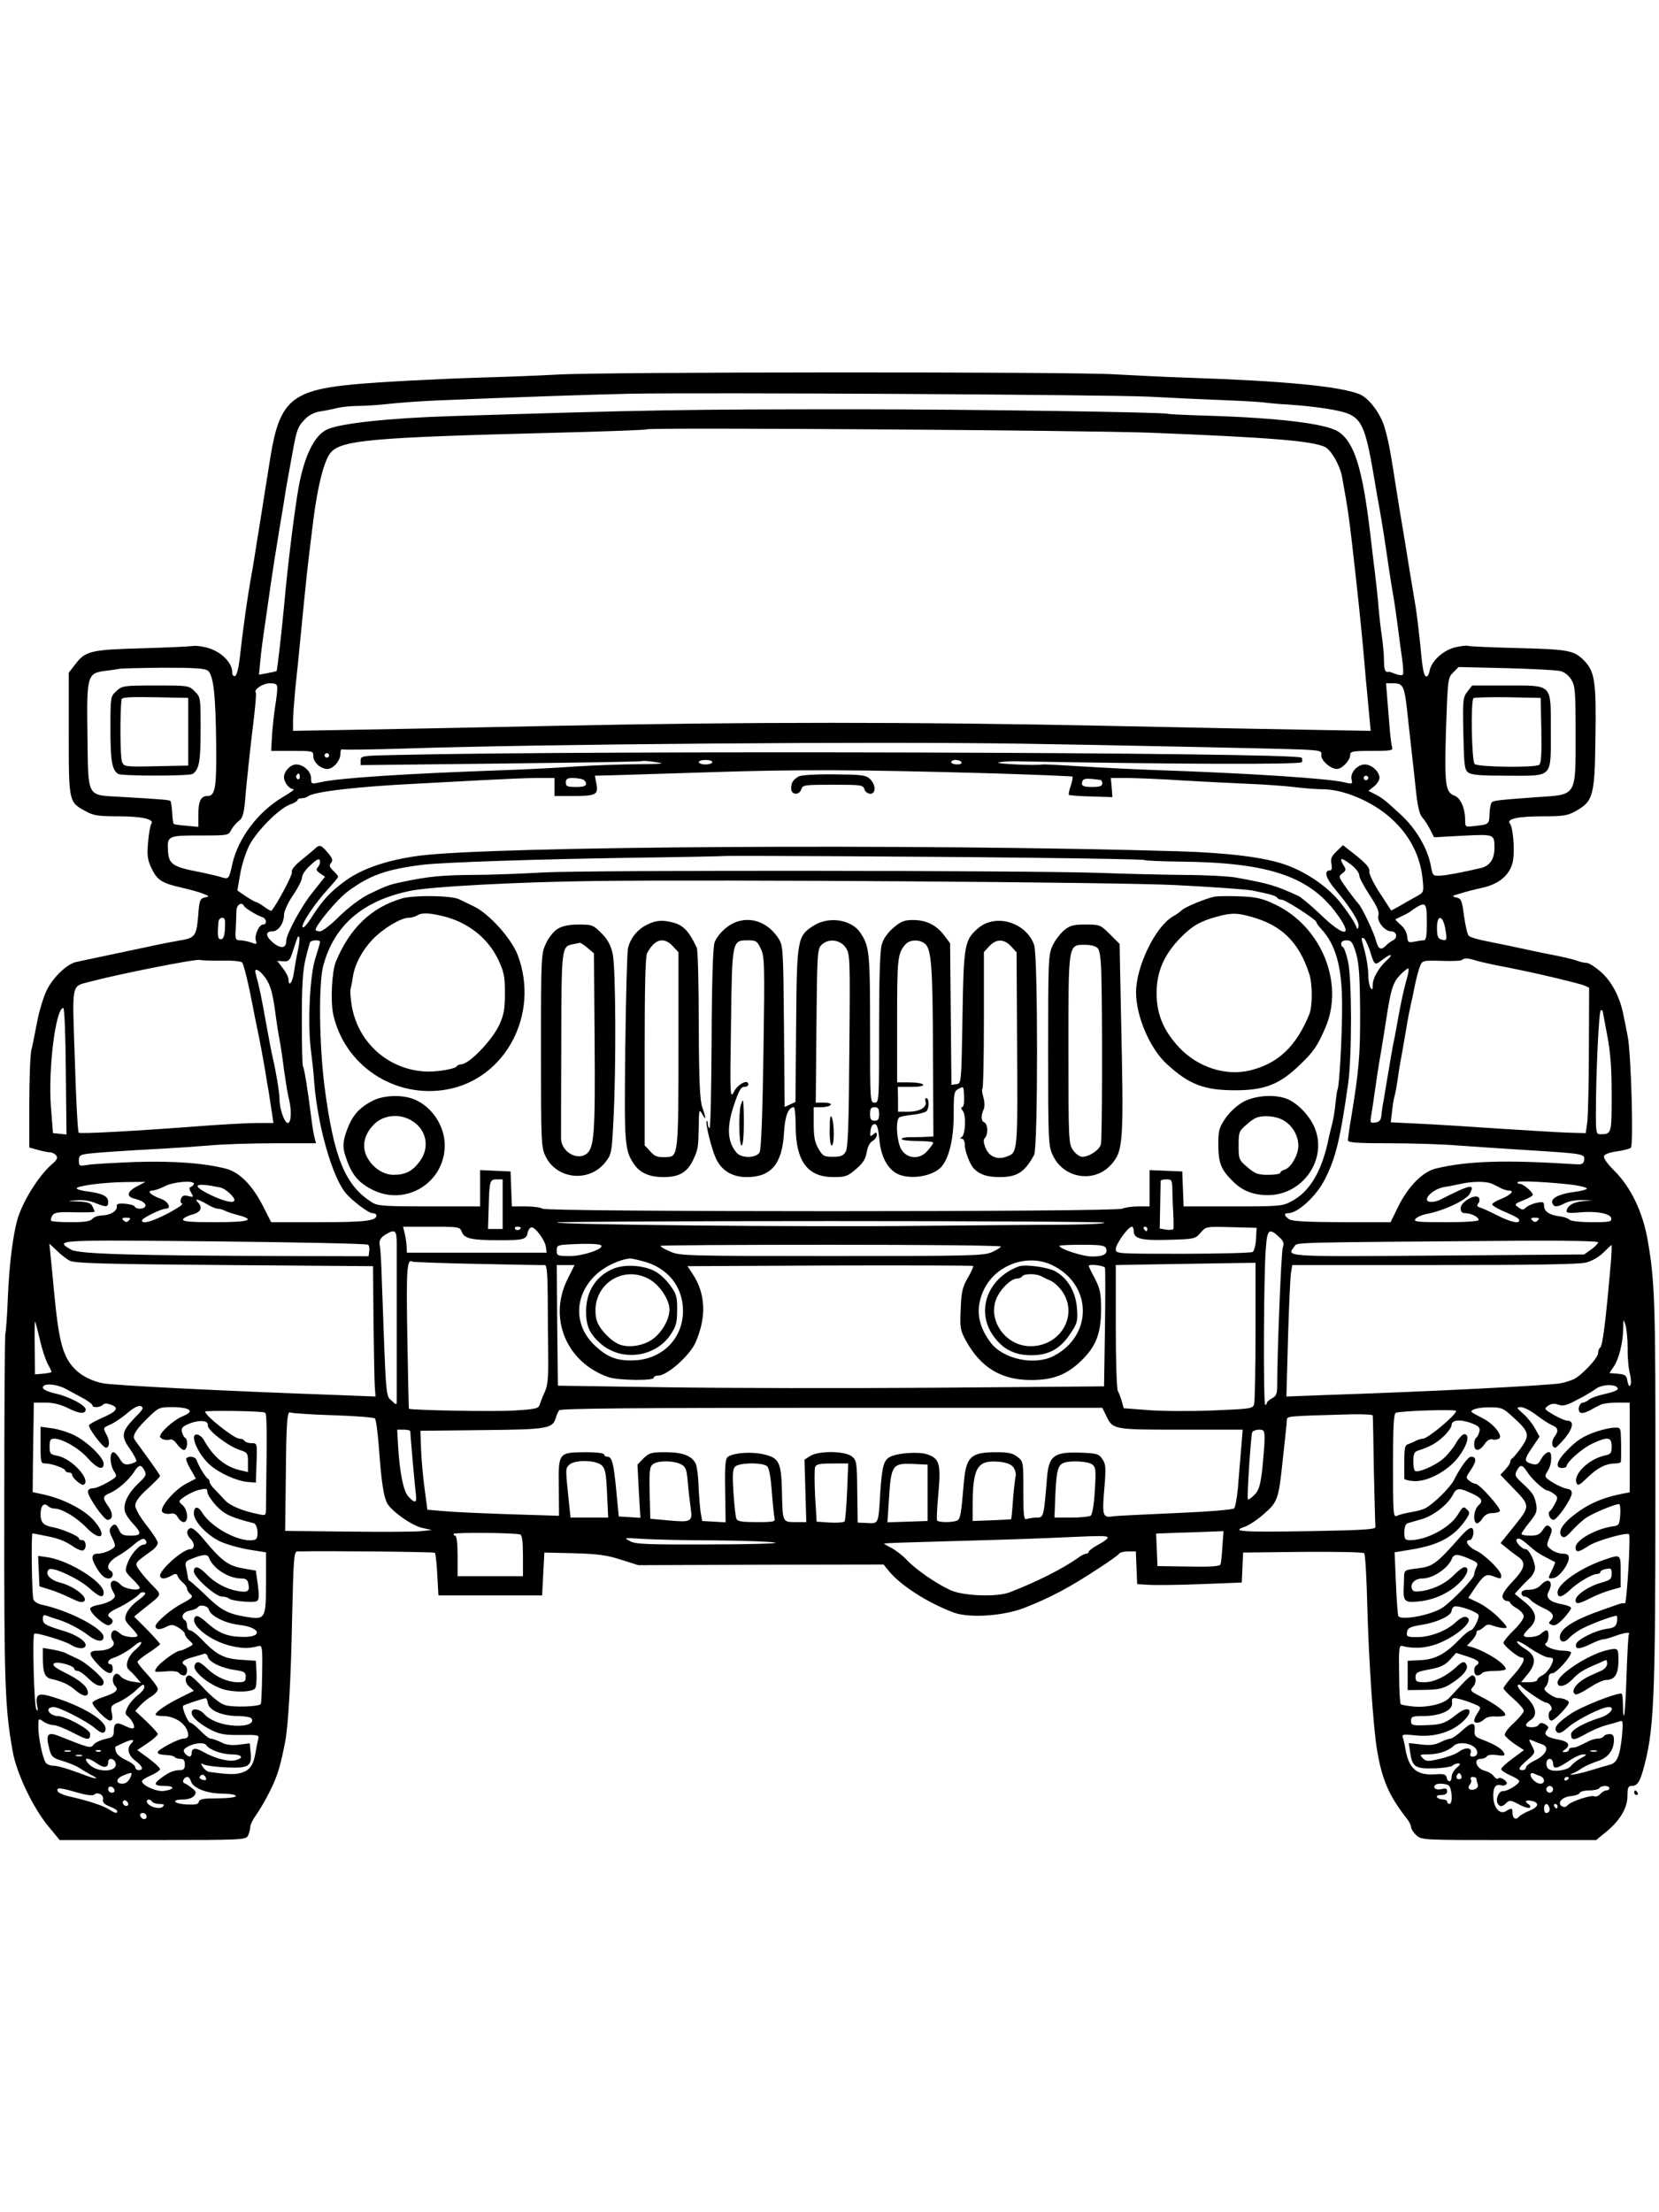 <?xml version="1.0" standalone="no"?>
<!DOCTYPE svg PUBLIC "-//W3C//DTD SVG 20010904//EN"
 "http://www.w3.org/TR/2001/REC-SVG-20010904/DTD/svg10.dtd">
<svg version="1.0" xmlns="http://www.w3.org/2000/svg"
 width="736pt" height="981pt" viewBox="0 0 736 981"
 preserveAspectRatio="xMidYMid meet">
<g transform="translate(0,981) scale(0.1,-0.1)"
fill="#000000" stroke="none">
<path d="M2475 8149 c-71 -4 -220 -10 -330 -13 -199 -6 -466 -20 -580 -31
-271 -26 -325 -74 -365 -320 -6 -38 -15 -95 -20 -125 -10 -63 -25 -160 -41
-257 -6 -38 -14 -90 -19 -118 -23 -125 -43 -271 -57 -399 -5 -41 -13 -71 -20
-74 -8 -2 -13 5 -13 19 0 38 -45 85 -99 103 -27 9 -62 14 -78 11 -15 -2 -117
-7 -226 -10 -223 -6 -249 -12 -293 -71 l-29 -37 0 -271 c0 -305 0 -303 76
-344 34 -19 57 -22 144 -22 105 0 162 -13 146 -34 -4 -6 -11 -42 -14 -80 -5
-55 -3 -76 12 -110 27 -58 45 -71 131 -91 41 -9 87 -22 103 -29 27 -11 27 -11
5 -16 -21 -5 -24 -13 -29 -84 -8 -88 -14 -96 -84 -107 -22 -4 -87 -16 -145
-29 -58 -12 -124 -26 -147 -31 -24 -5 -64 -14 -90 -19 -27 -6 -60 -13 -75 -16
-41 -9 -103 -68 -131 -126 -14 -29 -33 -91 -42 -138 -9 -47 -20 -104 -26 -127
-5 -23 -9 -130 -9 -237 l0 -195 37 -10 c21 -6 45 -11 54 -11 9 0 22 -6 28 -14
9 -10 4 -20 -22 -42 -57 -51 -125 -160 -149 -239 -20 -69 -37 -200 -43 -345
-3 -85 -9 -158 -11 -162 -3 -4 -5 -355 -5 -780 -1 -775 3 -883 37 -1073 17
-99 92 -255 161 -337 l48 -58 412 0 c397 0 413 1 423 19 5 11 10 28 10 38 0
11 12 35 26 54 14 19 43 68 63 109 33 67 45 108 66 215 14 71 26 281 31 553 6
261 8 292 23 292 146 3 606 -2 610 -6 4 -3 8 -47 11 -97 l5 -92 230 0 230 0 5
95 5 95 130 -3 c104 -3 146 -8 208 -28 l79 -25 544 2 544 1 25 -31 c54 -64
170 -138 283 -181 69 -27 223 -17 317 20 118 46 203 92 332 177 45 29 85 58
88 63 4 6 21 10 40 10 l34 0 3 -72 3 -73 50 -3 c28 -2 132 -1 232 3 l182 7 3
67 3 66 264 3 c146 1 268 -1 273 -6 5 -5 11 -112 14 -238 6 -229 26 -531 43
-634 22 -132 53 -203 130 -302 12 -14 21 -33 21 -40 0 -8 10 -24 23 -36 23
-22 27 -22 411 -22 l387 0 38 31 c65 51 101 110 101 163 0 38 3 46 19 46 23 0
34 15 49 65 50 177 56 299 56 1235 1 855 -2 934 -35 1125 -22 121 -74 230
-146 302 -32 31 -50 58 -47 66 3 9 27 17 57 21 28 4 56 11 62 16 13 10 1 423
-14 495 -5 28 -14 70 -19 95 -15 78 -52 148 -100 190 -25 22 -53 40 -63 40
-10 0 -28 4 -41 9 -13 5 -50 14 -83 21 -33 6 -78 16 -100 20 -91 20 -144 31
-214 45 -40 7 -79 19 -85 25 -6 6 -15 45 -21 88 -9 69 -12 77 -34 82 -22 5
-21 7 15 17 21 7 68 19 104 27 77 18 124 62 133 124 7 50 -1 142 -14 159 -18
21 32 33 146 33 92 0 110 3 147 24 76 43 83 67 86 325 4 241 -3 290 -45 336
-48 51 -68 55 -295 61 -117 3 -219 7 -226 10 -7 2 -33 -1 -58 -7 -51 -13 -103
-60 -111 -101 -3 -16 -9 -28 -14 -28 -12 0 -18 27 -28 140 -6 58 -15 132 -20
165 -24 141 -32 194 -42 255 -6 36 -14 88 -19 115 -5 28 -13 79 -19 115 -36
230 -39 245 -58 313 -18 63 -70 132 -112 149 -87 35 -337 59 -761 73 -91 3
-237 10 -325 15 -186 12 -2277 11 -2470 -1z m2620 -98 c110 -6 265 -13 345
-16 80 -3 156 -8 170 -10 14 -2 61 -7 105 -9 130 -9 238 -26 274 -44 56 -28
73 -75 110 -297 6 -38 16 -92 21 -120 11 -61 26 -156 40 -255 6 -41 15 -97 20
-125 5 -27 14 -88 20 -135 6 -47 15 -114 20 -149 5 -35 7 -68 4 -72 -2 -5 -17
-4 -32 2 -15 6 -28 10 -29 10 -17 -5 -23 7 -23 47 0 26 -4 74 -9 107 -5 33
-12 92 -15 130 -3 39 -10 104 -15 145 -5 41 -15 120 -21 175 -35 298 -71 414
-143 461 -54 35 -259 60 -562 70 -104 3 -192 7 -195 9 -12 7 -886 20 -1380 20
-769 0 -920 -3 -1790 -30 -291 -9 -507 -33 -562 -61 -55 -28 -98 -118 -123
-254 -18 -101 -48 -339 -65 -530 -11 -118 -30 -283 -33 -286 -1 -1 -19 -5 -40
-9 l-38 -7 6 63 c3 35 13 111 22 169 8 58 19 133 24 168 9 62 21 138 38 242 5
30 14 84 20 120 5 36 15 92 21 125 6 33 15 83 20 110 16 88 22 104 51 134 17
19 43 32 66 36 21 3 57 10 80 16 23 5 66 9 95 9 30 0 89 4 133 9 44 5 139 12
210 15 351 15 716 27 860 30 339 6 2110 -4 2300 -13z m10 -160 c529 -21 715
-36 773 -63 28 -14 66 -80 76 -133 29 -160 31 -176 60 -435 17 -152 33 -313
41 -410 3 -36 7 -85 10 -110 2 -25 7 -73 10 -108 l6 -63 -238 4 c-131 2 -546
10 -923 18 -870 18 -1593 18 -2465 0 -379 -8 -795 -16 -922 -18 l-233 -4 0 43
c0 24 5 88 10 143 6 55 15 143 20 195 33 337 31 319 60 553 20 158 49 268 78
301 49 54 182 66 962 86 239 6 437 13 439 16 10 9 1942 -4 2236 -15z m-4183
-1055 c25 -19 35 -108 37 -328 2 -193 -4 -228 -39 -228 -29 0 -40 -23 -40 -81
l0 -56 -52 5 c-29 2 -55 6 -57 8 -3 3 -6 25 -7 50 -2 26 -5 49 -8 52 -6 5 -45
8 -217 18 -157 9 -147 -9 -151 269 -4 272 -1 279 79 290 27 3 55 8 63 9 8 2
96 4 195 5 135 0 184 -3 197 -13z m6001 -2 c17 -4 37 -20 48 -38 17 -28 19
-52 19 -239 0 -282 7 -270 -170 -282 -167 -12 -194 -15 -202 -23 -4 -4 -9 -27
-10 -51 -1 -46 -2 -47 -65 -54 -43 -5 -43 -5 -43 27 0 51 -20 96 -46 107 -42
15 -46 47 -39 293 8 225 8 230 32 254 l24 24 212 -5 c117 -3 225 -9 240 -13z
m-5693 -77 c0 -13 -4 -48 -9 -78 -5 -30 -11 -87 -14 -126 l-4 -73 93 0 c93 0
94 0 94 -24 0 -27 33 -56 62 -56 26 0 58 36 58 66 0 14 3 23 8 21 4 -3 122 -1
262 3 632 21 2097 32 2755 22 385 -6 1159 -22 1245 -26 78 -4 85 -6 82 -24 -3
-23 40 -62 69 -62 23 0 59 38 59 62 0 16 10 18 96 18 84 0 95 2 90 16 -3 9 -8
48 -11 87 -3 40 -8 100 -11 135 l-5 62 28 0 c52 0 54 -6 72 -180 5 -47 12
-107 15 -135 3 -27 11 -97 17 -155 8 -76 16 -111 29 -125 10 -11 25 -35 35
-54 l17 -34 128 7 c140 7 140 7 140 -54 0 -50 -20 -79 -59 -89 -76 -18 -147
-32 -180 -34 -34 -2 -35 -1 -43 43 -15 79 -66 165 -133 227 -72 66 -80 73
-117 92 l-27 14 24 19 c14 11 25 28 25 39 0 27 -35 59 -65 59 -33 0 -66 -37
-59 -66 5 -21 4 -22 -33 -13 -73 17 -420 40 -833 54 -85 3 -231 10 -325 16
-93 6 -174 10 -180 9 -28 -6 -217 3 -195 9 14 3 50 6 80 5 692 -13 1258 -15
1265 -4 4 6 3 16 -1 20 -24 24 -3131 33 -4016 12 -152 -3 -158 -4 -158 -24 l0
-21 621 7 c342 4 625 8 628 11 4 2 31 0 61 -5 45 -6 31 -8 -77 -9 -72 0 -198
-5 -280 -10 -81 -6 -220 -13 -308 -16 -452 -16 -742 -35 -824 -54 -40 -9 -41
-8 -41 19 0 29 -34 60 -66 60 -25 0 -54 -30 -54 -56 0 -24 24 -54 43 -54 6 0
-16 -16 -49 -35 -110 -66 -198 -182 -224 -299 -14 -64 -15 -66 -48 -56 -15 5
-54 14 -87 21 -131 25 -146 35 -150 98 -3 64 0 66 142 66 125 0 127 0 139 25
7 13 22 31 34 40 18 14 23 32 30 121 5 57 18 180 29 273 12 93 19 171 16 174
-12 13 31 42 62 42 28 0 33 -4 33 -23z m230 -297 c0 -5 -4 -10 -10 -10 -5 0
-10 5 -10 10 0 6 5 10 10 10 6 0 10 -4 10 -10z m1700 -30 c0 -5 -13 -10 -30
-10 -16 0 -30 5 -30 10 0 6 14 10 30 10 17 0 30 -4 30 -10z m1105 0 c4 -6 -5
-10 -19 -10 -14 0 -26 5 -26 10 0 6 9 10 19 10 11 0 23 -4 26 -10z m154 -50
c184 -6 336 -12 339 -14 2 -3 -1 -21 -8 -41 -7 -20 -10 -38 -8 -40 2 -2 46 -6
98 -7 l95 -3 -3 43 -4 42 79 0 c43 -1 150 -5 238 -11 88 -5 221 -12 295 -15
74 -3 168 -10 208 -15 40 -5 94 -9 120 -9 92 0 217 -53 300 -126 86 -76 135
-171 144 -280 5 -51 4 -52 -31 -71 -20 -11 -52 -29 -72 -41 l-37 -20 -50 77
c-30 46 -49 86 -47 97 3 14 -13 33 -56 68 l-61 48 -28 -27 c-23 -22 -28 -34
-23 -56 3 -19 1 -29 -6 -29 -29 0 -20 -33 21 -82 68 -81 110 -147 105 -166 -3
-15 -5 -15 -12 3 -8 19 -33 57 -65 98 -56 73 -156 142 -255 175 -94 31 -246
50 -470 57 -1161 34 -3037 23 -3367 -20 -139 -19 -247 -55 -323 -109 -70 -51
-102 -85 -152 -163 -20 -32 -38 -52 -41 -44 -5 15 57 108 115 170 23 26 43 49
43 53 0 4 -10 16 -22 27 -17 16 -19 23 -9 35 9 11 6 20 -15 45 -29 34 -36 37
-56 18 -7 -7 -35 -30 -61 -51 -30 -24 -46 -45 -42 -53 4 -11 -66 -144 -91
-172 -1 -2 -16 6 -32 18 -17 12 -33 21 -36 21 -4 0 -24 11 -45 25 l-38 26 13
75 c7 41 26 98 41 127 34 64 132 162 179 179 19 6 34 16 34 20 0 4 8 8 18 8
10 0 22 4 28 8 23 21 219 44 489 57 61 3 187 10 280 15 94 5 205 10 248 10
l77 0 0 -40 0 -40 83 0 c101 0 112 6 103 54 l-7 36 38 1 c21 0 227 7 458 14
423 14 672 12 1284 -5z m-3089 -16 c0 -8 -5 -12 -10 -9 -6 4 -8 11 -5 16 9 14
15 11 15 -7z m4740 -4 c0 -5 -4 -10 -10 -10 -5 0 -10 5 -10 10 0 6 5 10 10 10
6 0 10 -4 10 -10z m-3486 -6 c9 -3 16 -12 16 -20 0 -10 -13 -14 -45 -14 -38 0
-45 3 -45 20 0 15 7 20 29 20 16 0 36 -3 45 -6z m2299 -3 c4 0 7 -8 7 -16 0
-11 -12 -15 -45 -15 -31 0 -45 4 -45 13 0 26 13 28 83 18z m-305 -345 c271 -3
496 -7 500 -10 5 -3 78 -6 163 -7 396 -4 578 -68 700 -246 63 -91 17 -85 -81
10 -41 39 -86 77 -100 84 -104 47 -126 54 -280 82 -30 5 -134 11 -230 11 -96
1 -263 5 -370 9 -313 11 -2265 13 -2470 2 -102 -6 -246 -11 -320 -11 -128 -1
-192 -7 -305 -31 -58 -12 -69 -16 -150 -55 -36 -18 -86 -56 -128 -96 -37 -38
-77 -68 -87 -68 -11 0 -20 3 -20 6 0 21 97 137 142 170 98 73 172 99 333 119
86 11 520 25 920 31 231 3 421 7 422 8 3 2 878 -2 1361 -8z m-3158 -19 c0 -7
-5 -18 -11 -24 -8 -8 -5 -15 11 -26 l22 -15 -51 -64 c-51 -61 -121 -190 -121
-220 0 -34 -24 -37 -59 -8 -34 29 -35 50 -1 50 25 0 50 37 50 73 0 16 17 53
40 87 22 32 40 68 40 79 0 11 15 34 33 50 35 34 47 38 47 18z m4576 -13 c19
-15 34 -35 34 -45 0 -11 21 -50 46 -88 34 -52 44 -75 39 -91 -8 -25 28 -70 56
-70 25 0 32 -28 9 -40 -10 -5 -26 -17 -34 -26 -20 -19 -32 -12 -41 23 -9 36
-62 148 -78 165 -7 7 -30 37 -52 67 -37 52 -38 54 -20 68 16 11 18 17 7 33
-24 39 -13 40 34 4z m-781 -89 c160 -8 313 -19 340 -24 80 -16 105 -23 111
-32 3 -5 12 -9 21 -9 16 0 153 -89 153 -99 0 -4 9 -17 20 -29 66 -70 94 -170
94 -337 1 -127 -12 -363 -20 -376 -2 -4 -6 -31 -9 -61 -3 -29 -9 -69 -14 -88
-5 -19 -15 -59 -21 -89 -30 -132 -83 -218 -160 -258 -40 -22 -53 -23 -261 -23
l-218 0 -3 78 -3 77 -72 3 -73 3 0 -81 0 -80 -51 0 c-28 0 -59 -5 -70 -10 -27
-15 -2558 -15 -2573 0 -5 5 -38 10 -73 10 l-62 0 -3 78 -3 77 -67 3 -68 3 0
-81 0 -80 -225 0 c-194 0 -230 2 -253 17 -120 74 -171 197 -212 513 -24 187
-27 458 -6 537 48 179 174 288 384 332 87 19 482 40 822 44 549 7 2318 -5
2575 -18z m-4133 -92 c4 -10 57 -42 81 -50 20 -6 23 -33 4 -33 -18 0 -39 -48
-32 -71 6 -17 3 -18 -20 -9 -14 5 -37 10 -49 10 -21 0 -23 4 -20 53 1 28 3 64
3 80 1 25 24 39 33 20z m5248 -73 c0 -61 -3 -80 -14 -80 -7 0 -26 -3 -42 -6
-26 -5 -29 -3 -31 22 -1 17 -12 38 -28 52 -15 13 -26 24 -24 25 2 2 18 9 34
17 17 8 32 17 35 20 3 3 14 10 25 17 40 24 45 17 45 -67z m-5332 -27 c-2 -35
-7 -48 -18 -48 -14 0 -16 12 -11 75 0 11 8 20 17 20 12 0 14 -10 12 -47z
m5414 -2 c9 -51 7 -55 -19 -47 -14 4 -18 16 -18 51 0 61 26 58 37 -4z m-5091
-99 c-6 -26 -13 -68 -17 -94 -6 -45 -24 -68 -24 -31 0 9 -11 31 -25 49 l-25
33 27 -2 c23 -2 29 4 40 38 25 77 26 80 31 67 2 -7 -1 -34 -7 -60z m4755 6
c23 -73 21 -71 60 -42 35 27 48 24 16 -5 -34 -30 -62 -79 -62 -108 0 -22 -2
-25 -10 -13 -5 8 -10 35 -10 60 0 25 -7 70 -15 100 -18 66 -17 60 -6 60 5 0
17 -24 27 -52z m-4656 35 c0 -5 -10 -37 -21 -73 -25 -76 -35 -295 -19 -413 5
-40 12 -101 14 -137 15 -190 79 -417 139 -490 27 -33 102 -90 119 -90 10 0 18
-4 18 -10 0 -24 -49 -30 -253 -30 l-214 0 -38 75 c-48 92 -104 148 -165 163
-101 25 -230 34 -401 29 -96 -4 -191 -9 -211 -13 -36 -6 -38 -5 -38 19 0 23 5
26 42 31 44 5 156 13 328 22 52 3 145 9 205 14 61 6 193 10 294 10 l183 0 -6
23 c-4 12 -11 56 -16 97 -16 127 -30 212 -36 221 -3 5 -5 98 -5 206 0 148 4
216 16 268 9 38 19 73 21 77 7 10 44 11 44 1z m4596 -50 c13 -46 17 -101 18
-258 1 -192 -5 -262 -40 -474 -8 -46 -14 -90 -14 -97 0 -11 35 -14 183 -14
100 0 238 -4 307 -10 69 -5 204 -14 300 -20 255 -16 262 -17 258 -43 -2 -18
-9 -22 -38 -20 -313 20 -478 15 -620 -19 -59 -14 -125 -82 -168 -171 l-33 -67
-217 0 c-165 1 -221 4 -234 14 -22 16 -23 26 -3 26 43 0 125 76 162 149 49 95
69 180 104 426 17 124 17 467 -1 543 -8 34 -18 62 -22 62 -4 0 -8 7 -8 15 0 9
9 15 24 15 21 0 27 -8 42 -57z m-5029 -33 c47 1 84 -3 88 -9 8 -14 29 -100 44
-181 7 -36 16 -83 21 -105 12 -56 28 -143 36 -190 3 -22 10 -62 15 -90 4 -27
11 -71 15 -97 l7 -48 -69 0 c-37 0 -129 -5 -204 -10 -353 -27 -585 -39 -591
-33 -4 5 -12 150 -17 323 -12 356 -18 323 73 348 111 30 461 100 480 95 11 -2
57 -4 102 -3z m5559 1 c16 -5 56 -14 89 -21 33 -6 83 -16 110 -22 95 -19 260
-59 283 -68 l22 -10 -1 -272 c0 -150 -4 -295 -7 -323 l-7 -50 -75 2 c-41 1
-181 10 -310 18 -129 9 -290 19 -358 22 l-122 6 6 51 c3 28 8 58 11 66 3 8 9
42 14 75 4 33 13 85 19 115 5 30 14 82 20 115 5 33 14 78 19 100 5 22 14 63
19 90 6 28 15 63 21 78 11 28 11 28 96 26 46 -2 88 0 91 4 10 9 25 9 60 -2z
m-304 -78 c-14 -50 -28 -113 -42 -193 -6 -36 -15 -83 -20 -105 -4 -22 -13 -71
-19 -110 -7 -38 -16 -95 -21 -125 -6 -30 -11 -66 -12 -80 -2 -18 -10 -26 -27
-28 -22 -3 -23 -1 -18 30 3 18 11 69 17 113 6 44 17 116 25 160 7 44 19 114
25 155 20 133 30 164 62 197 18 18 34 31 36 28 3 -3 0 -22 -6 -42z m-5076 15
c30 -35 41 -66 54 -158 6 -47 15 -105 20 -130 5 -25 14 -85 20 -135 7 -49 16
-106 21 -125 14 -54 11 -110 -4 -110 -15 0 -37 62 -37 106 0 28 -15 119 -30
184 -5 19 -18 89 -30 155 -19 107 -30 162 -46 218 -7 24 9 21 32 -5z m-874
-428 l3 -281 -30 3 -30 3 -9 115 c-13 169 21 440 55 440 5 0 10 -126 11 -280z
m6818 267 c0 -1 9 -49 20 -107 15 -78 20 -147 20 -266 0 -172 0 -174 -51 -174
-17 0 -19 8 -19 88 0 176 13 462 22 462 4 0 8 -1 8 -3z m-4880 -857 l0 -110
-32 0 -33 0 3 97 c3 118 5 123 37 123 l25 0 0 -110z m2971 68 c0 -24 2 -72 4
-108 2 -36 2 -67 0 -71 -2 -3 -17 -4 -32 -2 l-28 5 2 101 c1 56 2 105 2 110 1
4 12 7 26 7 23 0 25 -4 26 -42z m1782 17 c31 -5 57 -11 57 -16 0 -4 -26 -11
-57 -15 -65 -8 -105 -28 -96 -50 7 -18 21 -18 57 1 15 8 49 14 75 13 l46 -1
-45 -4 c-42 -4 -70 -22 -70 -46 0 -6 22 -7 53 -4 75 8 141 -4 145 -25 3 -16
-6 -18 -85 -18 -53 0 -94 5 -100 11 -6 6 -25 13 -43 15 -45 5 -70 22 -70 46 0
18 -4 20 -32 14 -17 -3 -39 -13 -47 -20 -14 -13 -19 -12 -35 0 -19 13 -18 15
22 31 23 9 42 20 42 24 0 13 -42 49 -57 49 -8 0 -12 3 -10 8 5 7 145 0 250
-13z m-6375 -6 c-45 -23 -49 -46 -10 -55 33 -8 54 -23 46 -35 -7 -12 -41 -12
-46 0 -1 5 -21 11 -43 13 -30 2 -39 -1 -37 -11 4 -20 -28 -40 -64 -41 -17 0
-37 -7 -44 -15 -9 -11 -34 -15 -95 -15 -45 0 -84 3 -88 6 -3 3 -1 14 5 23 8
14 25 17 99 15 49 -1 89 0 89 3 0 2 -5 13 -10 24 -8 15 -23 19 -63 21 -52 1
-52 2 -8 5 25 3 60 -2 82 -11 51 -21 59 -20 59 4 0 25 -24 37 -88 46 -29 3
-52 10 -52 14 0 11 119 27 215 28 l90 1 -37 -20z m252 12 c0 -5 -6 -11 -12
-14 -10 -3 -10 -9 0 -26 12 -20 11 -21 -13 -15 -18 5 -27 2 -32 -12 -4 -10 -2
-19 5 -22 7 -2 -22 -21 -63 -43 -72 -37 -115 -49 -115 -31 0 10 85 52 106 52
27 0 10 33 -23 44 -43 15 -65 36 -37 36 10 1 35 9 54 19 36 20 130 28 130 12z
m5760 -1 c11 -5 29 -14 40 -20 11 -5 27 -10 35 -10 26 0 6 -20 -36 -37 -21 -8
-39 -19 -39 -24 0 -4 17 -15 38 -25 69 -30 82 -37 82 -46 0 -16 -36 -8 -95 21
-33 17 -68 33 -79 36 -13 4 -15 9 -8 18 6 7 7 18 3 25 -13 21 -80 -17 -81 -45
0 -17 6 -23 21 -23 25 0 59 -17 59 -30 0 -6 -59 -10 -146 -10 -128 0 -145 2
-134 15 7 8 27 17 46 21 78 14 180 62 195 91 24 46 2 41 -133 -28 -10 -5 -27
-9 -38 -9 -48 0 0 56 57 66 21 3 54 10 73 14 51 12 117 12 140 0z m-5643 -16
c22 -4 63 -41 63 -56 0 -16 -43 -7 -106 23 -90 44 -73 57 43 33z m-59 -74 c18
-11 39 -20 47 -20 9 0 23 -4 33 -9 9 -5 36 -14 60 -20 78 -21 46 -31 -104 -31
-112 0 -145 3 -142 13 3 6 21 16 41 21 38 10 48 31 25 54 -19 19 3 14 40 -8z
m-346 -72 c-9 -9 -15 -9 -24 0 -9 9 -7 12 12 12 19 0 21 -3 12 -12z m6250 0
c-9 -9 -15 -9 -24 0 -9 9 -7 12 12 12 19 0 21 -3 12 -12z m-1922 -10 c0 -5
-78 -8 -172 -9 -95 0 -384 -3 -643 -5 -508 -6 -1615 5 -1615 15 0 3 547 6
1215 6 668 0 1215 -3 1215 -7z m-2851 -42 c12 -29 44 -36 170 -36 103 0 117 4
122 34 2 11 9 21 16 23 15 5 62 -57 65 -88 l3 -24 -310 0 -310 0 -1 25 c0 14
-4 40 -8 58 l-8 32 126 0 c124 0 127 -1 135 -24z m261 20 c0 -11 -19 -15 -25
-6 -3 5 1 10 9 10 9 0 16 -2 16 -4z m2720 -16 c0 -34 35 -42 157 -38 111 3
116 4 139 31 24 28 24 28 136 25 l113 -3 -3 -49 c-1 -28 -8 -54 -15 -58 -6 -4
-146 -8 -309 -8 -296 0 -298 0 -298 21 0 22 55 99 71 99 5 0 9 -9 9 -20z m60
10 c0 -5 -2 -10 -4 -10 -3 0 -8 5 -11 10 -3 6 -1 10 4 10 6 0 11 -4 11 -10z
m-3330 -65 c0 -30 0 -197 0 -370 0 -173 0 -323 0 -332 0 -14 -4 -13 -23 6 -26
23 -24 3 -43 531 -2 74 -6 144 -9 155 -5 24 3 38 30 53 38 22 45 15 45 -43z
m3913 31 c22 -20 25 -30 18 -48 -7 -19 -25 -470 -25 -620 0 -28 -5 -40 -23
-49 -13 -7 -23 -16 -23 -21 0 -4 -3 -8 -7 -8 -9 0 -7 589 3 698 6 80 15 87 57
48z m-4040 -36 c5 -4 7 -17 5 -29 l-3 -22 -375 1 c-673 2 -911 9 -944 28 -75
44 -77 44 635 37 371 -4 678 -10 682 -15z m5457 11 c0 -5 -14 -20 -31 -32
l-31 -22 -649 -5 c-693 -5 -672 -6 -636 41 13 18 -42 17 1025 25 194 1 322 -2
322 -7z m-4423 -14 c14 -15 -80 -47 -137 -47 -57 0 -60 1 -60 25 0 23 4 24 63
27 76 4 127 2 134 -5z m-2357 -68 c20 -11 152 -15 685 -19 l660 -5 2 -250 c2
-137 4 -267 6 -289 l3 -39 -181 7 c-480 17 -983 42 -1030 52 -46 9 -92 32
-120 60 -56 55 -74 122 -95 344 -6 63 -13 138 -16 165 l-5 50 33 -31 c18 -18
44 -38 58 -45z m4130 63 c0 -4 -18 -15 -40 -25 -37 -16 -96 -17 -713 -17 -642
0 -674 1 -714 20 -24 10 -43 21 -43 25 0 3 340 5 755 5 415 0 755 -3 755 -8z
m467 -8 c9 -25 -12 -37 -64 -36 -41 0 -143 34 -143 47 0 3 45 5 100 5 82 0
102 -3 107 -16z m2239 -66 c-22 -254 -36 -367 -47 -374 -5 -3 -9 -14 -9 -24 0
-22 -74 -101 -110 -117 -14 -6 -38 -14 -55 -17 -48 -10 -601 -38 -1034 -52
l-184 -7 7 254 c4 140 10 271 13 292 l6 37 629 0 c435 0 643 3 674 11 27 7 58
25 77 44 18 18 34 33 36 34 2 0 1 -36 -3 -81z m-4298 10 c112 -27 182 -112
182 -221 0 -126 -96 -219 -226 -220 -71 -1 -112 16 -166 67 -98 93 -90 233 17
323 38 31 94 57 138 62 5 1 29 -4 55 -11z m-727 -13 c156 -3 289 -6 296 -5 9
0 12 -39 13 -142 0 -79 1 -197 2 -263 1 -92 -2 -128 -14 -155 -9 -19 -19 -45
-23 -57 -5 -19 -15 -22 -112 -28 -83 -6 -463 1 -469 8 -1 1 -4 144 -7 318 -5
303 -2 349 23 334 4 -2 135 -7 291 -10z m2544 -4 c181 -85 186 -312 10 -404
-85 -44 -224 -15 -280 59 -60 79 -69 158 -27 241 55 106 191 153 297 104z
m905 -293 c0 -167 -3 -313 -6 -324 -6 -21 -13 -22 -187 -29 -100 -4 -229 -3
-287 2 l-105 8 -8 30 c-5 17 -13 38 -18 47 -5 10 -9 139 -9 288 l0 270 168 3
c92 1 231 4 310 5 l142 2 0 -302z m-3052 230 c-87 -174 -5 -370 181 -435 43
-15 201 -17 201 -3 0 6 9 10 21 10 39 0 138 88 164 145 50 114 46 217 -12 305
l-23 35 631 3 c348 1 634 0 636 -2 3 -2 -8 -26 -23 -52 -24 -41 -29 -62 -32
-139 -4 -84 -2 -94 23 -140 66 -120 157 -175 290 -175 103 0 166 27 234 98 56
59 75 114 76 212 0 74 -4 93 -27 139 -16 29 -28 55 -28 57 0 10 68 2 72 -8 2
-7 2 -128 0 -269 l-4 -257 -736 -6 c-406 -3 -951 -2 -1212 2 l-475 7 -3 268
-2 267 39 0 40 0 -31 -62z m4703 -307 c-1 -41 4 -92 10 -113 5 -21 6 -44 2
-51 -5 -8 -9 -1 -13 18 -4 26 -10 30 -43 33 l-37 3 18 27 c24 34 42 106 43
169 1 45 1 46 10 18 5 -16 10 -64 10 -104z m-7045 42 c9 -43 26 -93 36 -112
10 -18 18 -35 16 -36 -2 -2 -19 -5 -38 -7 l-35 -3 -1 118 c-1 64 0 117 1 117
2 0 11 -35 21 -77z m121 -225 c21 -11 55 -30 76 -41 20 -12 37 -24 37 -29 0
-12 34 -10 46 2 8 8 19 7 38 0 36 -13 24 -30 -44 -59 -27 -12 -52 -26 -55 -31
-6 -10 61 -100 75 -100 16 0 18 28 4 55 -18 35 -19 32 20 50 19 9 52 32 74 51
26 22 46 32 57 28 14 -6 10 -14 -24 -48 -62 -64 -66 -84 -25 -141 18 -26 31
-51 29 -55 -3 -4 -17 -10 -31 -13 -21 -4 -29 1 -43 24 -9 16 -22 29 -28 29
-18 0 -16 -56 3 -85 15 -23 14 -24 -29 -49 -24 -14 -53 -26 -65 -26 -13 0 -22
-6 -22 -15 0 -23 71 -125 87 -125 24 0 26 28 4 59 -27 38 -27 46 7 60 35 15
84 58 107 94 21 33 31 34 46 6 10 -19 6 -26 -28 -58 -45 -43 -68 -90 -59 -123
3 -13 19 -37 36 -55 40 -42 38 -53 -10 -53 -33 0 -42 4 -52 25 -13 28 -21 31
-36 12 -8 -9 -7 -21 3 -41 8 -16 15 -33 15 -40 0 -14 -47 -36 -77 -36 -26 0
-30 -18 -10 -53 22 -40 40 -57 59 -57 19 0 25 25 8 35 -21 13 -8 41 30 63 22
12 56 36 75 53 19 17 39 28 45 24 14 -9 12 -25 -3 -25 -20 0 -59 -46 -72 -84
-12 -33 -10 -36 21 -67 19 -18 34 -36 34 -40 0 -16 -66 -6 -83 12 -36 38 -62
14 -34 -32 10 -17 9 -22 -8 -35 -11 -8 -36 -17 -57 -21 -21 -3 -38 -11 -38
-17 0 -21 68 -79 84 -73 18 7 21 23 6 32 -19 11 -10 24 28 42 40 18 93 53 103
67 4 5 13 6 20 4 9 -3 -1 -15 -27 -34 -23 -16 -46 -42 -53 -59 -10 -26 -8 -32
19 -60 17 -17 30 -34 30 -38 0 -13 -61 -7 -76 8 -9 8 -20 15 -25 15 -16 0 -22
-29 -9 -45 18 -22 -14 -44 -62 -45 -48 0 -48 -14 -3 -62 39 -42 65 -49 65 -18
0 11 -4 20 -10 20 -17 0 -11 20 8 26 30 9 76 36 99 57 13 11 26 18 29 14 4 -3
-7 -18 -24 -32 -35 -29 -50 -74 -30 -90 7 -6 22 -21 33 -34 l20 -24 -39 6
c-21 3 -44 14 -51 23 -6 9 -17 14 -23 10 -15 -9 -15 -39 -1 -53 17 -17 4 -30
-51 -48 -28 -9 -50 -21 -50 -26 0 -16 62 -79 78 -79 11 0 13 8 8 33 -6 31 -4
34 33 50 21 10 52 31 70 47 34 33 41 36 41 17 0 -7 -13 -23 -29 -35 -16 -12
-36 -35 -44 -51 -13 -26 -13 -32 0 -42 20 -18 34 -47 25 -53 -5 -3 -21 2 -37
10 -37 19 -50 14 -50 -21 0 -26 -5 -30 -39 -37 -21 -5 -44 -16 -51 -25 -13
-17 -17 -16 -153 38 -52 21 -61 8 -42 -61 8 -31 16 -37 57 -49 27 -8 59 -21
73 -30 14 -9 37 -23 52 -31 43 -21 26 -22 -28 -1 -75 28 -118 41 -141 41 -11
0 -25 6 -30 13 -13 17 -33 111 -33 158 0 39 0 40 22 25 12 -9 32 -16 44 -16
13 0 52 -15 88 -34 67 -35 76 -35 76 -5 0 20 -109 79 -145 79 -24 0 -49 22
-38 33 3 4 13 7 21 7 25 0 145 -62 181 -92 22 -19 37 -26 43 -20 35 35 -74
109 -226 156 -67 21 -80 14 -71 -39 4 -22 3 -26 -4 -15 -10 16 -18 326 -9 335
7 7 137 -32 164 -50 30 -19 64 -19 64 0 0 19 -46 48 -103 64 -76 23 -87 30
-87 52 0 16 4 19 17 14 10 -4 30 -11 44 -15 47 -14 103 -43 142 -73 36 -28 68
-31 66 -5 -1 37 -155 117 -275 142 -18 4 -34 15 -36 24 -7 25 -10 292 -4 292
3 0 29 -5 58 -11 58 -11 88 -23 130 -52 16 -10 32 -15 38 -12 16 10 12 45 -5
45 -8 0 -15 3 -15 8 0 10 -73 41 -114 49 -44 8 -56 21 -56 59 0 36 15 53 33
35 6 -6 19 -11 29 -11 32 0 98 -39 141 -84 67 -69 96 -38 31 34 -41 45 -131
92 -214 111 l-55 12 1 121 c1 67 2 156 3 199 l1 77 51 0 c35 0 67 -8 102 -25
49 -25 77 -27 77 -5 0 18 -74 57 -133 70 -35 8 -57 18 -57 27 0 21 64 16 107
-9z m6880 5 c3 -7 -18 -16 -54 -24 -32 -7 -65 -18 -74 -26 -8 -7 -20 -13 -26
-13 -15 0 -26 -31 -14 -43 6 -6 22 -3 43 8 18 10 41 22 50 26 10 5 43 9 73 9
l55 0 0 -199 0 -199 -27 -5 c-98 -19 -162 -48 -230 -103 -45 -37 -62 -69 -44
-87 9 -9 20 -3 44 24 18 20 47 47 65 59 30 20 126 60 145 60 4 0 7 -21 5 -47
-3 -43 -6 -48 -28 -51 -78 -10 -170 -61 -170 -94 0 -24 13 -23 58 7 35 23 169
61 179 51 8 -8 -10 -306 -18 -306 -5 0 -11 0 -14 0 -3 0 -38 -12 -77 -26 -136
-47 -198 -86 -198 -124 0 -24 22 -26 40 -5 7 8 27 24 45 35 37 23 162 70 168
64 2 -3 2 -15 0 -28 -4 -19 -13 -25 -43 -29 -53 -7 -134 -48 -138 -69 -5 -23
15 -23 66 2 22 11 47 20 54 20 7 0 31 7 53 15 45 16 69 19 61 7 -2 -4 -7 -85
-10 -181 -3 -96 -8 -176 -11 -179 -3 -3 -5 18 -5 46 0 29 -3 52 -7 52 -31 0
-179 -59 -223 -89 -63 -42 -80 -65 -63 -82 9 -9 21 -4 50 21 38 34 150 90 179
90 32 0 8 -33 -36 -47 -74 -23 -130 -55 -130 -73 0 -29 11 -30 64 0 28 16 70
34 94 40 24 6 50 14 59 17 13 5 14 -3 9 -63 -9 -91 -22 -123 -55 -130 -14 -4
-53 -15 -85 -25 -54 -17 -116 -27 -76 -12 8 3 26 13 40 23 14 9 44 22 68 30
46 15 72 48 72 95 0 18 -5 25 -19 25 -11 0 -23 -4 -26 -10 -3 -5 -15 -10 -26
-10 -10 0 -29 -5 -42 -12 -47 -24 -57 -28 -72 -28 -8 0 -15 -4 -15 -10 0 -5
-8 -10 -17 -10 -15 0 -15 1 2 13 24 19 12 35 -33 43 -50 9 -66 22 -50 41 9 11
9 16 -3 24 -18 11 -26 11 -34 -1 -8 -13 -55 -13 -55 0 0 5 9 15 20 22 33 21
25 61 -22 106 -23 23 -39 45 -34 49 4 4 10 3 14 -3 10 -14 98 -74 110 -74 16
0 34 -27 22 -35 -15 -9 -12 -45 3 -45 14 0 77 66 77 80 0 9 -25 20 -48 20 -9
0 -28 9 -42 20 -20 15 -23 21 -12 31 6 7 12 23 12 36 0 15 6 23 18 23 16 0 82
73 82 92 0 4 -17 8 -37 8 -43 1 -92 23 -74 34 13 9 15 56 2 56 -5 0 -16 -7
-25 -15 -15 -16 -76 -21 -76 -7 0 5 11 19 25 32 39 37 33 72 -20 115 l-45 37
23 25 c12 14 32 34 45 46 12 11 22 31 22 44 0 29 -27 83 -41 83 -19 0 -51 37
-39 45 10 6 19 1 73 -46 10 -9 35 -25 55 -35 20 -11 39 -20 41 -21 1 -1 -4
-16 -13 -34 -20 -41 -20 -41 6 -37 25 3 68 61 68 89 0 14 -7 19 -27 19 -16 0
-38 8 -51 18 -22 17 -22 19 -8 54 13 31 13 38 1 48 -11 9 -17 6 -30 -14 -14
-21 -25 -26 -56 -26 -22 0 -39 3 -39 8 0 4 16 27 36 52 31 38 34 49 29 80 -8
39 -15 50 -64 95 -30 28 -32 34 -22 53 15 29 25 28 46 -5 20 -32 75 -82 90
-83 6 0 19 -7 29 -15 18 -13 18 -17 5 -42 -8 -16 -18 -31 -23 -34 -12 -9 0
-39 16 -39 16 0 79 91 81 117 1 12 -6 19 -22 21 -13 2 -42 15 -63 28 -36 23
-37 26 -24 47 14 21 20 47 17 75 -2 22 -26 13 -43 -17 -14 -26 -20 -29 -45
-22 -33 10 -32 19 8 77 l29 43 -21 38 c-12 21 -35 50 -53 65 -29 26 -30 27 -9
28 13 0 44 -16 70 -36 26 -20 58 -40 70 -45 26 -10 29 -26 8 -52 -13 -19 -11
-47 5 -47 4 0 24 20 44 44 36 45 40 76 8 76 -8 0 -35 12 -60 26 -42 25 -43 26
-24 40 15 10 27 11 45 5 20 -8 37 -4 83 21 33 16 70 39 84 49 27 21 91 22 97
2z m-6339 -95 c9 -9 2 -16 -31 -30 -40 -18 -97 -70 -97 -88 0 -11 27 -20 44
-14 9 3 21 -5 31 -20 10 -14 24 -26 31 -26 15 0 20 45 5 54 -5 3 -11 15 -14
26 -4 16 2 24 31 36 46 19 88 15 84 -7 -3 -21 90 -92 141 -109 35 -11 37 -14
37 -55 l0 -43 -34 8 c-67 15 -121 60 -162 135 -6 11 -19 21 -28 23 -38 8 -1
-84 55 -134 42 -37 119 -72 169 -76 l35 -3 3 88 c3 87 3 87 -22 87 -14 0 -28
5 -31 10 -3 6 -14 10 -23 10 -23 0 -152 102 -152 120 0 6 245 3 265 -4 9 -3
10 -51 5 -419 0 -38 0 -39 -32 -32 -72 14 -128 38 -150 62 -13 14 -33 36 -45
48 -13 12 -23 27 -23 33 0 6 -3 12 -7 14 -10 4 -42 57 -50 81 -5 17 -33 23
-46 10 -4 -3 4 -25 18 -48 l24 -42 -42 -22 c-53 -27 -122 -108 -107 -126 6 -7
21 -10 34 -8 17 4 27 -1 35 -16 7 -12 18 -21 26 -21 22 0 19 54 -5 75 -20 18
-20 18 12 40 18 12 48 26 66 29 27 6 32 5 32 -11 0 -10 18 -37 39 -60 37 -39
65 -52 167 -78 18 -5 23 -66 7 -72 -55 -21 -193 48 -236 119 -19 31 -37 29
-37 -4 0 -34 57 -95 115 -123 30 -14 88 -30 129 -37 l76 -12 0 -131 c0 -165
-2 -169 -89 -155 -82 14 -111 29 -184 101 -34 32 -64 59 -67 59 -3 0 -6 8 -7
18 -1 9 -5 28 -8 42 -5 21 -1 27 22 36 53 22 74 23 80 6 17 -47 87 -92 143
-92 22 0 29 -6 32 -25 7 -32 -4 -39 -50 -30 -50 9 -101 37 -136 74 -34 35 -56
40 -56 12 0 -25 96 -111 124 -111 12 0 26 -4 32 -9 12 -11 109 -20 124 -11 9
5 10 25 4 71 l-9 64 -58 10 c-64 11 -95 34 -172 127 -29 36 -52 55 -61 51 -18
-7 -18 -28 1 -47 20 -19 19 -46 -1 -46 -32 0 -133 -89 -134 -117 0 -7 7 -13
15 -13 8 0 25 6 36 13 18 10 23 9 27 -2 2 -7 13 -21 23 -29 11 -9 19 -22 19
-28 0 -6 7 -17 15 -24 13 -11 8 -17 -36 -40 -50 -26 -119 -85 -119 -101 0 -16
19 -18 46 -4 24 12 31 12 56 -3 15 -9 28 -21 28 -28 0 -6 9 -19 20 -29 20 -18
20 -18 -6 -31 -15 -8 -30 -14 -35 -14 -17 0 -88 -52 -103 -74 -14 -22 -14 -22
39 -18 32 3 55 0 59 -7 4 -6 14 -11 22 -11 16 0 19 36 4 45 -20 12 -9 24 31
35 22 6 46 13 53 16 7 3 16 -3 18 -14 6 -23 62 -50 122 -58 40 -6 46 -10 46
-30 0 -21 -5 -24 -34 -24 -45 0 -96 22 -135 59 -37 35 -49 38 -58 15 -10 -28
78 -96 142 -109 54 -11 117 -7 127 8 5 6 7 37 6 67 l-3 55 -70 5 c-75 5 -107
23 -179 99 -17 17 -36 31 -43 31 -7 0 -13 9 -13 19 0 11 -4 23 -10 26 -20 13
-9 36 20 42 17 3 33 10 36 14 10 16 46 9 51 -10 7 -27 72 -60 136 -67 94 -11
105 -55 14 -53 -68 1 -106 16 -158 62 -29 26 -45 35 -52 28 -32 -32 65 -110
162 -131 54 -11 73 -11 121 1 13 3 15 -15 13 -124 -1 -71 -4 -131 -6 -134 -12
-12 -127 -15 -160 -4 -21 7 -57 36 -90 71 -30 33 -60 60 -66 60 -22 0 -23 -31
-2 -49 l21 -19 -62 -31 c-61 -30 -108 -63 -108 -75 0 -3 15 -6 34 -6 43 0 88
-25 104 -58 13 -28 8 -42 -14 -42 -22 0 -114 -49 -114 -60 0 -9 7 -11 52 -14
9 -1 20 -4 24 -9 4 -4 16 -7 26 -7 13 0 18 -7 18 -25 0 -20 -5 -25 -25 -25
-26 0 -53 -13 -87 -40 -28 -22 -22 -30 23 -30 46 0 45 -15 -3 -22 -32 -5 -98
24 -98 43 0 5 18 17 40 26 22 10 40 22 40 28 0 5 -23 27 -50 47 l-51 37 46 31
c25 17 45 35 45 40 0 5 -23 30 -50 56 l-50 47 22 24 c13 14 35 32 51 41 15 9
27 23 27 32 0 8 -21 37 -45 63 -25 27 -45 52 -45 57 0 5 22 23 50 41 28 18 50
35 50 38 0 3 -26 32 -57 64 l-58 58 39 32 c91 73 87 59 35 114 -26 27 -51 59
-58 70 -12 23 -12 23 63 77 14 10 26 25 26 34 0 8 -22 43 -50 78 -29 36 -50
74 -50 88 0 16 17 40 55 74 30 28 55 53 55 57 0 3 -24 38 -53 78 -29 40 -57
78 -61 85 -10 16 11 48 66 100 41 40 46 42 104 42 33 0 65 -5 72 -12z m4069
-25 c30 -63 29 -63 332 -63 l274 0 -7 -87 c-4 -49 -11 -125 -14 -170 -4 -45
-12 -87 -17 -92 -6 -6 -116 -15 -260 -21 -138 -6 -261 -12 -275 -14 -48 -8
-51 1 -41 120 8 96 7 112 -9 134 -15 23 -25 25 -96 28 -117 4 -141 -13 -149
-110 -14 -174 -15 -178 -45 -178 -16 0 -35 -3 -44 -6 -14 -5 -16 9 -16 124 0
129 0 131 -26 151 -21 17 -41 21 -95 21 -112 0 -133 -20 -143 -134 -12 -141
-15 -159 -28 -168 -16 -10 -85 -11 -91 0 -2 4 0 58 6 119 12 131 5 156 -51
174 -38 12 -131 6 -164 -12 -28 -15 -35 -43 -43 -160 -8 -139 -7 -136 -58
-133 l-42 2 -2 138 c-1 131 -3 139 -25 156 -31 24 -148 25 -184 1 l-25 -16 4
-139 4 -138 -48 0 c-58 0 -57 -1 -60 135 -3 131 -12 150 -83 166 -54 12 -128
7 -156 -11 -12 -8 -15 -34 -13 -150 l2 -141 -52 3 -52 3 -7 40 c-3 22 -7 74
-9 115 -1 41 -7 85 -12 98 -17 36 -58 52 -135 52 -62 0 -72 -3 -97 -27 l-27
-28 6 -118 7 -118 -48 3 -48 3 -11 115 c-12 124 -19 150 -40 150 -8 0 -14 5
-14 10 0 6 -34 10 -82 10 -121 -1 -121 -1 -119 -156 l1 -126 -222 7 c-123 4
-254 10 -293 14 l-69 6 -12 90 c-7 50 -14 128 -16 175 l-3 85 273 3 c293 3
313 6 328 55 3 12 10 27 15 33 7 8 346 11 1209 11 l1200 0 17 -34z m1804 -6
c73 -66 77 -80 38 -136 -18 -25 -37 -47 -41 -49 -4 -2 -8 -9 -8 -15 0 -6 -10
-21 -22 -34 l-22 -23 51 -53 c83 -85 83 -84 12 -173 l-62 -77 26 -21 c14 -12
37 -29 51 -39 38 -26 32 -52 -24 -111 -34 -36 -48 -59 -44 -70 3 -9 12 -16 20
-16 8 0 14 -4 14 -8 0 -4 14 -16 30 -25 17 -10 30 -26 30 -35 0 -10 -20 -38
-45 -62 -25 -24 -45 -49 -45 -55 0 -12 64 -65 79 -65 22 0 9 -30 -34 -78 -25
-27 -45 -54 -45 -59 0 -4 20 -26 45 -47 25 -22 45 -45 45 -53 0 -7 -20 -31
-44 -54 -25 -22 -43 -46 -40 -54 3 -7 23 -25 45 -40 l40 -26 -50 -37 c-28 -20
-51 -42 -51 -47 0 -6 18 -18 40 -28 22 -9 40 -21 40 -26 0 -13 -53 -45 -72
-44 -19 2 -35 -38 -23 -56 9 -15 21 -14 38 4 14 13 20 12 56 -7 22 -12 44 -18
48 -14 4 4 1 11 -7 16 -20 12 -9 20 18 13 33 -8 27 -27 -13 -43 -20 -8 -41
-20 -47 -27 -13 -16 -28 -7 -28 18 0 22 -4 23 -29 7 -27 -16 -54 14 -56 61 -2
43 9 61 34 54 10 -3 22 0 25 6 7 11 -28 34 -38 24 -3 -4 -12 1 -19 10 -6 10
-26 21 -42 25 -36 10 -50 52 -16 52 11 0 23 5 27 11 4 7 22 9 45 6 35 -5 38
-3 29 13 -9 17 -44 37 -103 59 -22 9 -27 16 -25 37 4 39 -13 39 -56 -1 -21
-19 -44 -35 -51 -35 -6 0 -27 -7 -45 -16 -24 -12 -46 -15 -86 -10 l-54 6 6
-42 c10 -64 22 -72 106 -70 40 1 77 7 82 12 6 6 17 10 25 10 12 -1 10 -5 -6
-19 -13 -11 -23 -29 -23 -40 0 -25 -17 -28 -22 -4 -3 14 -12 17 -45 15 -87 -7
-122 22 -138 111 -3 21 -9 45 -12 53 -5 13 5 14 59 8 79 -8 153 13 204 58 57
50 36 82 -23 36 -47 -38 -67 -46 -124 -48 -75 -3 -79 -2 -79 20 0 18 7 20 58
20 74 1 128 26 124 59 -2 21 1 23 27 18 17 -4 46 -13 67 -22 36 -15 36 -15 20
-40 -9 -13 -16 -29 -16 -35 0 -15 26 -12 44 5 9 9 29 15 50 13 20 -1 39 1 43
5 10 10 -40 49 -105 82 -51 26 -52 28 -36 46 16 18 13 49 -5 49 -6 0 -27 -19
-48 -42 -21 -23 -46 -49 -55 -59 -24 -25 -94 -42 -155 -37 -29 3 -56 7 -59 11
-3 3 -7 63 -7 134 -2 109 0 127 13 124 43 -12 92 -11 138 3 81 24 177 98 155
120 -12 12 -28 6 -56 -19 -39 -37 -112 -65 -169 -65 -45 0 -49 2 -46 22 3 19
13 24 68 33 68 11 130 41 130 62 0 6 5 15 10 18 15 9 110 -24 110 -39 0 -20
-24 -66 -36 -66 -5 0 -26 -16 -45 -36 -64 -67 -110 -93 -175 -96 l-59 -3 0
-65 0 -65 75 1 c63 1 83 6 115 26 53 33 79 64 72 83 -9 21 -18 19 -49 -10 -44
-40 -96 -65 -138 -65 -35 0 -40 3 -40 23 0 20 8 24 63 34 48 9 68 19 90 43
l27 30 50 -16 c49 -16 60 -27 40 -39 -15 -9 -12 -45 4 -45 8 0 18 5 21 10 3 6
28 10 56 10 27 0 49 4 49 8 0 23 -84 77 -148 97 l-24 7 21 22 c12 12 21 28 21
34 0 7 4 12 9 12 5 0 16 7 25 15 11 12 21 13 41 5 14 -5 36 -10 48 -10 18 0
15 6 -23 45 -24 25 -65 55 -90 67 l-46 22 28 42 c40 59 51 66 82 54 35 -13 36
-13 36 3 0 21 -72 92 -112 111 -34 15 -53 46 -29 46 15 0 24 41 13 52 -7 7
-24 -4 -54 -38 -106 -120 -122 -131 -187 -139 -59 -7 -61 -8 -62 -36 0 -16 -1
-42 -2 -57 -1 -53 6 -60 65 -54 67 6 133 35 181 81 37 35 49 71 24 71 -7 0
-26 -14 -43 -31 -36 -38 -86 -64 -141 -74 -35 -5 -44 -4 -49 9 -9 24 14 46 47
46 46 0 113 45 130 87 9 24 27 23 87 -4 27 -12 31 -17 22 -33 -5 -10 -10 -25
-10 -33 0 -15 -90 -110 -137 -144 -45 -33 -179 -60 -199 -41 -3 4 -8 69 -11
145 l-6 139 78 13 c122 20 190 59 240 135 16 25 17 29 2 43 -14 14 -18 12 -40
-25 -37 -58 -137 -111 -209 -112 -25 0 -28 3 -28 35 0 20 6 37 13 39 6 3 34
10 61 18 54 15 119 65 142 110 16 31 28 31 84 5 45 -21 51 -33 30 -52 -21 -19
-27 -69 -10 -80 5 -3 17 6 26 20 11 17 25 25 45 25 15 0 30 4 33 9 7 11 -91
121 -108 121 -6 0 -19 6 -28 14 -16 12 -15 15 8 49 25 37 25 57 0 57 -13 0
-47 -47 -76 -104 -16 -32 -88 -103 -124 -123 -11 -7 -41 -15 -66 -19 -25 -4
-53 -11 -62 -16 -17 -8 -18 5 -18 222 0 176 3 232 13 235 29 9 267 16 267 8 0
-18 -126 -123 -147 -123 -8 0 -21 -4 -31 -9 -9 -5 -25 -12 -34 -15 -15 -4 -18
-17 -18 -76 0 -38 0 -73 0 -77 0 -5 18 -9 40 -11 62 -5 155 45 203 110 38 52
49 98 23 98 -8 0 -25 -19 -38 -42 -13 -22 -39 -54 -59 -70 -37 -30 -108 -60
-121 -51 -5 2 -8 22 -8 44 0 29 5 41 18 45 55 18 81 32 114 62 21 19 38 43 38
53 0 24 44 26 95 5 27 -11 32 -19 28 -35 -3 -12 -9 -24 -14 -27 -5 -3 -9 -16
-9 -30 0 -32 25 -31 46 2 11 16 24 24 35 21 9 -3 22 -1 29 3 20 12 -24 67 -73
91 -23 12 -44 23 -47 26 -12 11 30 23 80 22 50 0 59 -3 101 -42z m-5235 7 c99
-3 183 -10 187 -14 5 -4 13 -63 18 -131 11 -152 21 -217 37 -246 20 -36 113
-101 157 -109 l40 -9 -45 -5 c-25 -3 -171 -4 -325 -2 l-280 3 3 242 c2 246 6
292 21 283 5 -3 89 -9 187 -12z m4614 -1 c1 -5 3 -115 5 -245 3 -130 6 -243 7
-250 2 -10 -54 -14 -287 -18 -303 -5 -356 -2 -294 19 19 6 58 32 86 57 61 52
66 68 83 234 7 63 14 126 15 140 2 14 4 33 4 42 1 18 -8 18 284 26 53 1 97 -1
97 -5z m-4270 -70 c1 -24 21 -253 25 -280 5 -39 -4 -41 -33 -10 -22 24 -38 99
-46 225 l-4 72 29 0 c16 0 29 -3 29 -7z m3790 -35 c0 -24 -5 -83 -10 -133 -9
-74 -15 -94 -35 -114 -13 -14 -27 -23 -29 -20 -5 5 13 276 19 297 3 6 16 12
30 12 23 0 25 -4 25 -42z m-2942 -115 c17 -15 21 -34 25 -125 l5 -108 -83 0
-84 0 -6 58 c-17 162 -17 159 0 176 23 23 116 22 143 -1z m352 4 c22 -11 26
-21 31 -77 3 -36 9 -88 13 -117 9 -62 4 -65 -104 -55 l-75 7 -3 115 c-2 99 0
116 15 127 22 17 91 16 123 0z m1475 -13 c8 -10 13 -28 11 -39 -3 -11 -8 -58
-12 -105 -3 -47 -7 -86 -8 -87 0 -1 -39 -3 -86 -5 l-85 -3 0 65 c0 171 20 205
113 198 36 -3 57 -11 67 -24z m350 12 c16 -12 18 -23 12 -116 -4 -67 -11 -106
-19 -112 -7 -4 -46 -8 -87 -8 l-73 0 4 103 c5 105 11 130 38 140 29 11 106 7
125 -7z m-1441 -9 c8 -8 16 -53 20 -112 4 -55 10 -108 12 -117 5 -16 -3 -18
-79 -18 -65 0 -86 3 -90 15 -4 8 -9 59 -13 114 -5 75 -4 104 6 116 16 19 125
21 144 2z m354 -111 c-3 -68 -8 -128 -11 -133 -3 -4 -32 -7 -65 -5 l-59 4 -7
113 c-3 62 -3 120 0 129 5 13 22 16 77 16 l70 0 -5 -124z m357 -6 l0 -125 -89
-3 -89 -3 7 108 c9 145 16 155 104 151 l67 -3 0 -125z m-1807 -185 c8 -3 12
-31 12 -95 l0 -90 -145 0 -145 0 0 90 c0 57 -4 90 -11 90 -5 0 -8 3 -6 8 5 7
272 5 295 -3z m3115 -52 c-2 -38 -6 -73 -8 -80 -3 -9 -41 -12 -142 -10 l-138
2 -3 72 -3 72 98 4 c54 1 121 4 149 5 l52 2 -5 -67z m-509 39 c2 -4 -15 -18
-40 -31 -24 -13 -44 -28 -44 -32 0 -5 -5 -9 -11 -9 -6 0 -23 -8 -37 -19 -68
-48 -183 -106 -302 -152 -56 -22 -205 -17 -263 9 -63 29 -154 91 -197 137 -19
20 -50 43 -68 52 -18 9 -31 17 -30 18 2 2 127 6 278 10 151 4 349 10 440 14
251 11 268 12 274 3z m-1744 -13 c135 -1 256 -6 270 -10 14 -4 -120 -8 -296
-8 -275 -1 -326 1 -350 15 -28 15 -26 15 51 10 44 -3 190 -7 325 -7z m3699
-519 c12 0 21 -4 21 -8 0 -21 -27 -62 -47 -71 -13 -6 -23 -15 -23 -21 0 -5
-16 -10 -36 -10 l-36 0 32 39 c38 49 33 81 -16 110 -19 11 -34 25 -34 31 0 6
27 -7 59 -30 33 -22 69 -40 80 -40z m-5947 -202 c4 -32 61 -57 130 -58 31 0
60 -5 64 -11 12 -20 -17 -34 -69 -32 -59 2 -114 22 -141 52 -22 24 -56 28 -56
6 0 -20 36 -51 89 -78 37 -18 62 -22 129 -21 80 1 83 0 77 -20 -3 -12 -8 -37
-11 -56 -9 -55 -24 -79 -61 -91 -30 -9 -54 -9 -144 3 -9 1 -22 11 -29 22 -11
17 -10 18 7 10 10 -4 54 -10 99 -12 97 -4 112 5 106 66 l-4 41 -48 -6 c-34 -4
-58 -1 -80 11 -18 9 -39 16 -46 16 -7 0 -27 16 -45 35 -19 19 -38 35 -44 35
-11 0 -40 68 -32 76 4 4 84 31 99 33 4 1 8 -9 10 -21z m-340 -180 c-21 -21
-13 -53 18 -76 33 -24 39 -42 15 -42 -8 0 -15 6 -15 13 0 7 -18 21 -39 31 -22
9 -43 26 -46 37 -4 11 -5 21 -3 23 1 1 19 9 38 18 37 17 51 15 32 -4z m6261
-4 c32 -11 16 -46 -30 -69 -24 -11 -43 -26 -43 -32 0 -7 -7 -13 -15 -13 -23 0
-18 12 21 45 36 32 36 32 20 63 -16 31 -16 31 6 22 13 -6 31 -13 41 -16z
m-5928 -3 c12 -20 70 -41 112 -41 47 0 58 -16 17 -26 -30 -8 -94 9 -142 37
-35 20 -52 18 -52 -7 0 -18 -14 -18 -29 0 -8 10 -8 16 1 23 28 22 82 30 93 14z
m5622 -6 c24 -17 21 -45 -4 -45 -10 0 -13 6 -9 15 9 25 -21 29 -51 7 -15 -11
-54 -25 -86 -32 -52 -12 -60 -12 -75 3 -15 16 -14 17 25 17 43 0 88 15 111 37
18 18 63 16 89 -2z m-6224 -22 c-7 -2 -19 -2 -25 0 -7 3 -2 5 12 5 14 0 19 -2
13 -5z m134 1 c-3 -3 -12 -4 -19 -1 -8 3 -5 6 6 6 11 1 17 -2 13 -5z m6636 -1
c-7 -2 -19 -2 -25 0 -7 3 -2 5 12 5 14 0 19 -2 13 -5z m-6720 -20 c-7 -2 -19
-2 -25 0 -7 3 -2 5 12 5 14 0 19 -2 13 -5z m6652 -9 c-16 -8 -37 -24 -45 -35
-16 -20 -76 -29 -98 -15 -17 10 -15 46 3 46 8 0 15 -9 15 -20 0 -27 17 -25 69
10 24 17 53 30 65 30 17 0 16 -3 -9 -16z m-6584 -25 c30 -21 49 -19 49 7 0 21
27 17 33 -5 10 -40 -79 -44 -117 -6 -32 32 -8 35 35 4z m146 -64 c-8 -16 -20
-25 -34 -25 -32 0 -29 24 5 37 40 16 41 15 29 -12z m5902 -4 c-15 -5 -22 6
-14 19 6 9 10 9 16 -1 5 -8 4 -15 -2 -18z m354 13 c21 -8 23 -34 1 -34 -18 0
-44 23 -44 40 0 6 6 9 13 6 6 -3 20 -9 30 -12z m-5920 -8 c4 -10 0 -12 -14 -9
-10 3 -16 9 -13 14 8 13 21 11 27 -5z m-66 -15 c8 -30 70 -55 140 -55 37 -1
61 -5 59 -11 -1 -6 -38 -10 -82 -10 -62 0 -79 -3 -82 -15 -2 -12 -15 -14 -57
-12 -58 4 -67 22 -11 22 19 0 40 7 47 16 11 14 10 19 -9 34 -12 10 -28 20 -34
22 -13 5 -2 28 14 28 5 0 12 -9 15 -19z m5703 10 c0 -5 3 -16 6 -24 3 -8 -2
-17 -11 -21 -24 -9 -38 3 -25 19 7 8 9 19 5 25 -3 5 1 10 9 10 9 0 16 -4 16
-9z m410 5 c0 -3 -4 -8 -10 -11 -5 -3 -10 -1 -10 4 0 6 5 11 10 11 6 0 10 -2
10 -4z m-536 -32 c18 -7 23 -84 6 -84 -5 0 -10 5 -10 10 0 6 -9 10 -19 10 -11
0 -23 5 -26 10 -4 6 5 10 19 10 17 0 26 5 26 16 0 12 -6 15 -24 10 -24 -6 -42
5 -29 18 8 8 37 8 57 0z m-5916 -22 c2 -7 -3 -12 -12 -12 -9 0 -16 7 -16 16 0
17 22 14 28 -4z m6382 3 c0 -8 -7 -15 -15 -15 -8 0 -15 7 -15 15 0 8 7 15 15
15 8 0 15 -7 15 -15z m250 5 c0 -5 -6 -10 -14 -10 -7 0 -19 -7 -26 -15 -7 -9
-19 -14 -26 -11 -17 7 -106 -23 -120 -40 -6 -8 -15 -9 -25 -4 -23 15 2 42 41
45 19 2 36 8 38 14 2 6 21 11 42 11 21 0 42 5 45 10 3 6 15 10 26 10 10 0 19
-4 19 -10z m-6798 -19 c41 -12 70 -15 75 -10 15 15 45 -1 40 -21 -3 -12 5 -21
29 -31 19 -7 34 -16 34 -21 0 -11 -8 -10 -33 6 -27 18 -94 40 -169 57 -31 6
-59 18 -62 25 -7 18 7 18 86 -5z m225 -57 c-9 -9 -28 6 -21 18 4 6 10 6 17 -1
6 -6 8 -13 4 -17z m108 16 c3 -5 18 -10 33 -10 20 0 23 -3 14 -12 -14 -14 -63
0 -70 20 -4 14 14 16 23 2z m6198 -24 c6 -15 -1 -26 -15 -26 -4 0 -8 9 -8 20
0 23 15 27 23 6z m37 4 c0 -5 -2 -10 -4 -10 -3 0 -8 5 -11 10 -3 6 -1 10 4 10
6 0 11 -4 11 -10z m-6260 -46 c0 -17 -22 -14 -28 4 -2 7 3 12 12 12 9 0 16 -7
16 -16z"/>
<path d="M516 6745 c-26 -24 -26 -25 -26 -170 0 -141 7 -179 34 -197 14 -10
318 -10 331 0 29 21 35 57 35 196 0 142 0 144 -26 170 -26 26 -28 26 -174 26
-142 0 -148 -1 -174 -25z m319 -180 l0 -150 -143 -3 c-142 -3 -142 -2 -151 21
-8 19 -9 212 -2 275 1 10 35 12 149 10 l147 -3 0 -150z"/>
<path d="M6510 6743 c-20 -26 -21 -37 -18 -186 3 -143 5 -160 22 -173 15 -11
57 -14 177 -14 201 0 189 -13 189 202 0 208 10 198 -196 198 l-153 0 -21 -27z
m328 -172 c2 -109 -1 -146 -10 -153 -21 -13 -272 -10 -286 4 -13 13 -18 279
-5 292 4 3 72 5 152 4 l146 -3 3 -144z"/>
<path d="M3544 6367 c-25 -14 -34 -27 -34 -54 0 -29 36 -31 45 -3 6 19 15 20
140 20 125 0 134 -1 140 -20 3 -11 15 -20 26 -20 26 0 25 41 -2 66 -18 17 -38
19 -159 20 -78 1 -145 -3 -156 -9z"/>
<path d="M1784 5826 c-135 -39 -233 -132 -294 -281 -18 -44 -24 -173 -12 -232
50 -229 274 -377 507 -334 259 48 410 335 312 595 -28 74 -126 183 -194 216
-26 13 -56 27 -66 32 -34 17 -199 19 -253 4z m174 -77 c114 -26 205 -96 252
-194 26 -55 30 -74 30 -149 0 -70 -4 -95 -25 -141 -33 -70 -134 -175 -170
-175 -7 0 -16 -4 -19 -9 -7 -11 -81 -24 -131 -23 -169 5 -308 127 -335 295 -5
32 -7 63 -5 70 2 7 7 30 10 52 8 57 40 118 88 169 46 48 125 96 160 96 12 0
29 5 37 10 20 13 51 12 108 -1z"/>
<path d="M5390 5834 c-38 -7 -133 -46 -148 -61 -7 -7 -25 -20 -40 -28 -78 -47
-162 -222 -162 -336 0 -106 62 -251 138 -319 98 -90 165 -115 302 -115 133 0
199 27 290 116 60 58 75 81 111 164 83 197 -19 446 -224 544 -57 27 -82 33
-155 36 -48 2 -98 1 -112 -1z m155 -88 c140 -37 218 -113 264 -257 14 -45 14
-140 0 -176 -58 -143 -139 -220 -264 -250 -107 -26 -231 14 -313 101 -63 67
-94 133 -100 214 -7 107 25 192 106 274 49 51 87 73 161 93 62 17 87 17 146 1z"/>
<path d="M2874 5711 c-45 -21 -77 -60 -88 -106 -4 -16 -9 -214 -12 -440 -5
-430 -3 -456 39 -518 27 -39 68 -57 132 -57 67 0 104 21 130 76 22 47 23 54
25 149 1 75 2 78 15 55 18 -32 19 -23 1 28 -11 32 -15 112 -16 367 0 179 -4
334 -9 343 -41 85 -66 107 -136 117 -28 4 -52 0 -81 -14z m111 -97 l25 -27 0
-428 c0 -461 -2 -478 -49 -480 -45 -2 -55 1 -78 27 l-23 25 0 415 c0 289 3
422 11 437 33 63 74 74 114 31z"/>
<path d="M3223 5697 c-24 -19 -46 -46 -53 -67 -7 -24 -12 -164 -13 -432 -1
-218 -5 -394 -9 -391 -5 2 -8 11 -8 20 0 9 -2 14 -5 11 -7 -7 22 -124 41 -165
25 -54 72 -83 137 -83 108 0 157 58 165 195 4 75 19 115 44 115 4 0 8 -39 8
-87 1 -153 53 -223 167 -223 53 0 63 3 100 35 31 26 43 45 48 75 4 24 14 44
26 50 10 6 19 18 19 27 0 13 -3 13 -16 2 -14 -11 -15 -9 -12 17 2 18 9 29 18
29 11 0 16 -17 21 -66 6 -75 35 -131 79 -154 55 -28 155 -13 195 29 36 39 57
129 56 243 0 81 2 94 19 103 26 14 25 15 27 -35 1 -27 -2 -45 -9 -45 -6 0 -5
-6 3 -16 16 -19 12 -106 -4 -116 -9 -6 -9 -8 1 -8 6 0 12 -11 12 -25 0 -30 23
-90 42 -109 27 -26 58 -36 115 -36 76 0 110 23 151 99 17 33 17 879 0 930 -35
100 -169 141 -247 76 -62 -53 -66 -71 -71 -395 -5 -294 -5 -295 -27 -298 l-22
-3 -3 314 -3 314 -27 36 c-36 46 -79 67 -138 67 -38 0 -53 -6 -86 -34 -25 -21
-45 -49 -52 -74 -8 -27 -12 -145 -12 -371 0 -324 0 -331 -20 -331 -20 0 -20 7
-20 328 0 336 -3 365 -42 424 -39 60 -139 76 -207 34 -74 -47 -76 -57 -79
-442 l-3 -341 -24 -11 -24 -11 -3 357 c-3 345 -4 358 -24 390 -56 87 -155 108
-231 49z m152 -94 c17 -35 18 -69 12 -460 -4 -271 -10 -430 -17 -443 -14 -26
-80 -28 -102 -2 -41 47 -45 113 -12 211 21 63 31 81 45 81 11 0 19 5 19 11 0
25 -46 2 -63 -31 -18 -34 -19 -29 -14 298 5 375 4 372 77 372 34 0 40 -4 55
-37z m376 6 c20 -29 21 -37 17 -457 -2 -322 -6 -433 -16 -449 -10 -18 -22 -23
-56 -23 -40 0 -46 3 -65 36 -16 27 -21 52 -21 110 l0 74 34 0 c19 0 38 5 41
10 4 6 -8 10 -30 10 l-36 0 3 339 c3 311 4 341 21 359 29 31 82 27 108 -9z
m351 17 c30 -22 36 -97 37 -483 l2 -373 -23 -1 c-13 -1 -44 -2 -70 -2 -27 1
-48 -3 -48 -8 0 -5 32 -9 70 -9 39 0 70 -3 70 -7 0 -5 -11 -20 -24 -35 -33
-40 -87 -39 -115 1 -22 31 -30 134 -11 146 5 3 33 9 62 12 29 3 56 11 60 17
11 16 10 56 -2 56 -5 0 -7 -6 -4 -14 9 -25 -25 -46 -75 -46 l-47 0 0 55 -1 55
59 0 c37 0 57 4 53 10 -3 6 -31 10 -61 10 l-54 0 0 276 c0 277 2 296 38 337
18 20 60 22 84 3z m383 -12 l25 -27 2 -376 c3 -516 4 -512 -46 -530 -40 -16
-77 -1 -93 37 -10 24 -11 38 -4 45 16 16 14 64 -3 70 -14 6 -15 30 -1 60 4 11
3 34 -3 53 -5 19 -7 34 -4 34 4 0 7 137 7 304 l0 304 24 26 c31 33 65 33 96 0z
m-585 -744 c0 -23 -4 -30 -20 -30 -16 0 -20 7 -20 30 0 23 4 30 20 30 16 0 20
-7 20 -30z"/>
<path d="M3286 4908 c-10 -38 -7 -178 4 -178 6 0 10 40 10 100 0 55 -2 100 -4
100 -2 0 -6 -10 -10 -22z"/>
<path d="M3681 4803 c-1 -43 3 -73 9 -73 12 0 12 97 0 125 -6 14 -9 -3 -9 -52z"/>
<path d="M2474 5691 c-17 -10 -40 -39 -52 -65 -21 -45 -22 -56 -22 -474 0
-404 1 -431 20 -469 49 -103 192 -118 264 -29 28 35 30 41 37 178 13 235 11
689 -3 749 -9 39 -23 64 -50 91 -36 36 -42 38 -100 38 -44 0 -72 -6 -94 -19z
m133 -85 l28 -24 3 -394 c3 -405 -2 -468 -36 -495 -42 -31 -111 9 -113 67 0
14 0 205 1 425 1 431 1 428 54 438 11 2 24 5 28 6 4 0 20 -10 35 -23z"/>
<path d="M4720 5684 c-17 -15 -40 -45 -50 -67 -19 -39 -20 -64 -20 -464 0
-408 1 -425 21 -467 48 -103 185 -124 259 -40 54 62 56 92 43 674 l-6 304 -43
43 c-42 42 -45 43 -108 43 -55 0 -69 -4 -96 -26z m151 -80 c8 -10 14 -52 15
-117 5 -188 4 -730 -2 -752 -6 -24 -52 -55 -82 -55 -12 0 -30 13 -41 29 -20
28 -21 41 -21 445 0 477 -2 466 75 466 26 0 47 -6 56 -16z"/>
<path d="M1656 4930 c-54 -27 -84 -57 -106 -105 -27 -62 -32 -94 -20 -134 27
-86 55 -123 122 -157 148 -75 321 31 321 197 0 89 -61 178 -144 207 -52 18
-128 14 -173 -8z m171 -90 c65 -39 81 -117 36 -179 -32 -44 -63 -61 -117 -61
-49 0 -100 37 -122 88 -20 48 -4 101 43 143 42 36 110 40 160 9z"/>
<path d="M5518 4925 c-29 -16 -59 -43 -80 -72 -30 -44 -33 -54 -33 -123 1 -81
13 -109 69 -163 40 -39 89 -57 151 -57 156 0 267 162 206 302 -23 52 -73 104
-119 124 -54 22 -139 17 -194 -11z m179 -85 c38 -23 63 -67 63 -112 0 -40 -34
-98 -61 -105 -10 -3 -19 -9 -19 -14 0 -5 -24 -9 -53 -9 -47 0 -59 5 -93 34
-38 32 -39 36 -39 96 0 60 1 64 39 96 32 28 47 34 85 34 28 0 59 -8 78 -20z"/>
<path d="M2727 4186 c-80 -30 -127 -101 -127 -191 0 -66 16 -100 64 -143 92
-81 242 -62 310 38 25 37 30 54 30 109 1 56 -3 72 -26 104 -14 22 -42 50 -62
63 -45 31 -135 40 -189 20z m154 -49 c46 -26 89 -91 89 -134 0 -48 -39 -111
-84 -138 -47 -28 -112 -33 -149 -12 -43 24 -86 75 -92 111 -27 140 113 242
236 173z"/>
<path d="M4520 4194 c-138 -51 -192 -196 -114 -307 42 -60 95 -87 169 -87 77
0 129 28 173 95 31 46 34 55 30 112 -5 72 -40 134 -96 165 -34 19 -134 32
-162 22z m98 -43 c9 -5 30 -15 46 -22 16 -8 39 -31 52 -51 67 -106 -14 -238
-144 -238 -115 0 -197 124 -147 221 21 41 63 79 87 79 9 0 20 5 23 10 8 12 59
13 83 1z"/>
<path d="M180 3401 c0 -77 1 -81 22 -81 28 0 88 -22 88 -32 0 -4 7 -8 15 -8 8
0 15 -4 15 -10 0 -14 42 -50 52 -44 33 21 -53 116 -117 128 -32 6 -35 10 -35
41 0 28 4 35 20 35 37 0 110 -42 149 -86 41 -46 71 -57 71 -25 0 27 -71 96
-128 125 -27 14 -72 28 -101 32 l-51 7 0 -82z"/>
<path d="M172 2843 l3 -68 45 -14 c25 -7 67 -25 94 -38 37 -18 51 -22 60 -13
17 17 -47 66 -105 81 -48 12 -72 40 -52 59 14 14 129 -39 177 -81 48 -43 66
-48 66 -21 0 46 -152 141 -248 156 l-43 6 3 -67z"/>
<path d="M190 2458 c0 -66 9 -88 39 -94 46 -10 76 -24 105 -49 32 -28 56 -32
56 -11 0 25 -34 55 -99 87 -45 22 -60 34 -52 42 12 12 91 -9 91 -25 0 -4 7 -8
15 -8 8 0 30 -16 50 -36 34 -34 65 -40 65 -12 0 17 -79 87 -120 104 -19 9 -42
19 -50 24 -9 4 -35 11 -58 15 l-42 7 0 -44z"/>
<path d="M7084 3462 c-61 -21 -88 -38 -136 -88 -42 -43 -50 -74 -18 -74 11 0
20 4 20 8 0 18 70 80 114 100 68 32 86 30 86 -12 0 -31 -4 -35 -32 -41 -70
-16 -139 -83 -124 -121 6 -15 13 -11 49 24 44 43 82 62 123 62 13 0 24 3 25 8
1 13 2 66 0 110 -1 39 -3 42 -28 41 -16 0 -51 -8 -79 -17z"/>
<path d="M7120 2894 c-105 -35 -210 -107 -210 -145 0 -27 19 -24 55 10 34 33
99 71 120 71 8 0 15 4 15 9 0 5 11 11 25 13 22 5 25 2 25 -21 0 -24 -6 -28
-47 -40 -53 -14 -113 -54 -113 -77 0 -20 13 -18 68 10 26 13 66 29 90 35 l42
12 0 69 c0 78 0 78 -70 54z"/>
<path d="M6835 2780 c-11 -12 -31 -20 -52 -20 -23 0 -33 -5 -33 -15 0 -8 6
-15 14 -15 7 0 19 -7 26 -15 7 -9 33 -25 57 -36 44 -20 52 -36 31 -57 -9 -9
-7 -13 7 -18 13 -5 27 3 52 29 18 20 33 41 33 46 0 5 -17 12 -37 16 -55 9 -77
28 -64 54 26 47 1 70 -34 31z"/>
<path d="M7125 2491 c-83 -21 -215 -108 -215 -142 0 -25 33 -19 64 12 30 32
51 45 116 72 14 6 28 13 33 15 4 2 7 -5 7 -16 0 -10 -10 -23 -22 -29 -13 -6
-36 -16 -53 -24 -58 -26 -91 -68 -66 -83 5 -3 32 10 61 29 29 19 62 35 75 35
39 0 55 26 55 86 0 57 -1 58 -55 45z"/>
<path d="M7250 1860 c0 -5 5 -10 11 -10 5 0 7 5 4 10 -3 6 -8 10 -11 10 -2 0
-4 -4 -4 -10z"/>
</g>
</svg>
